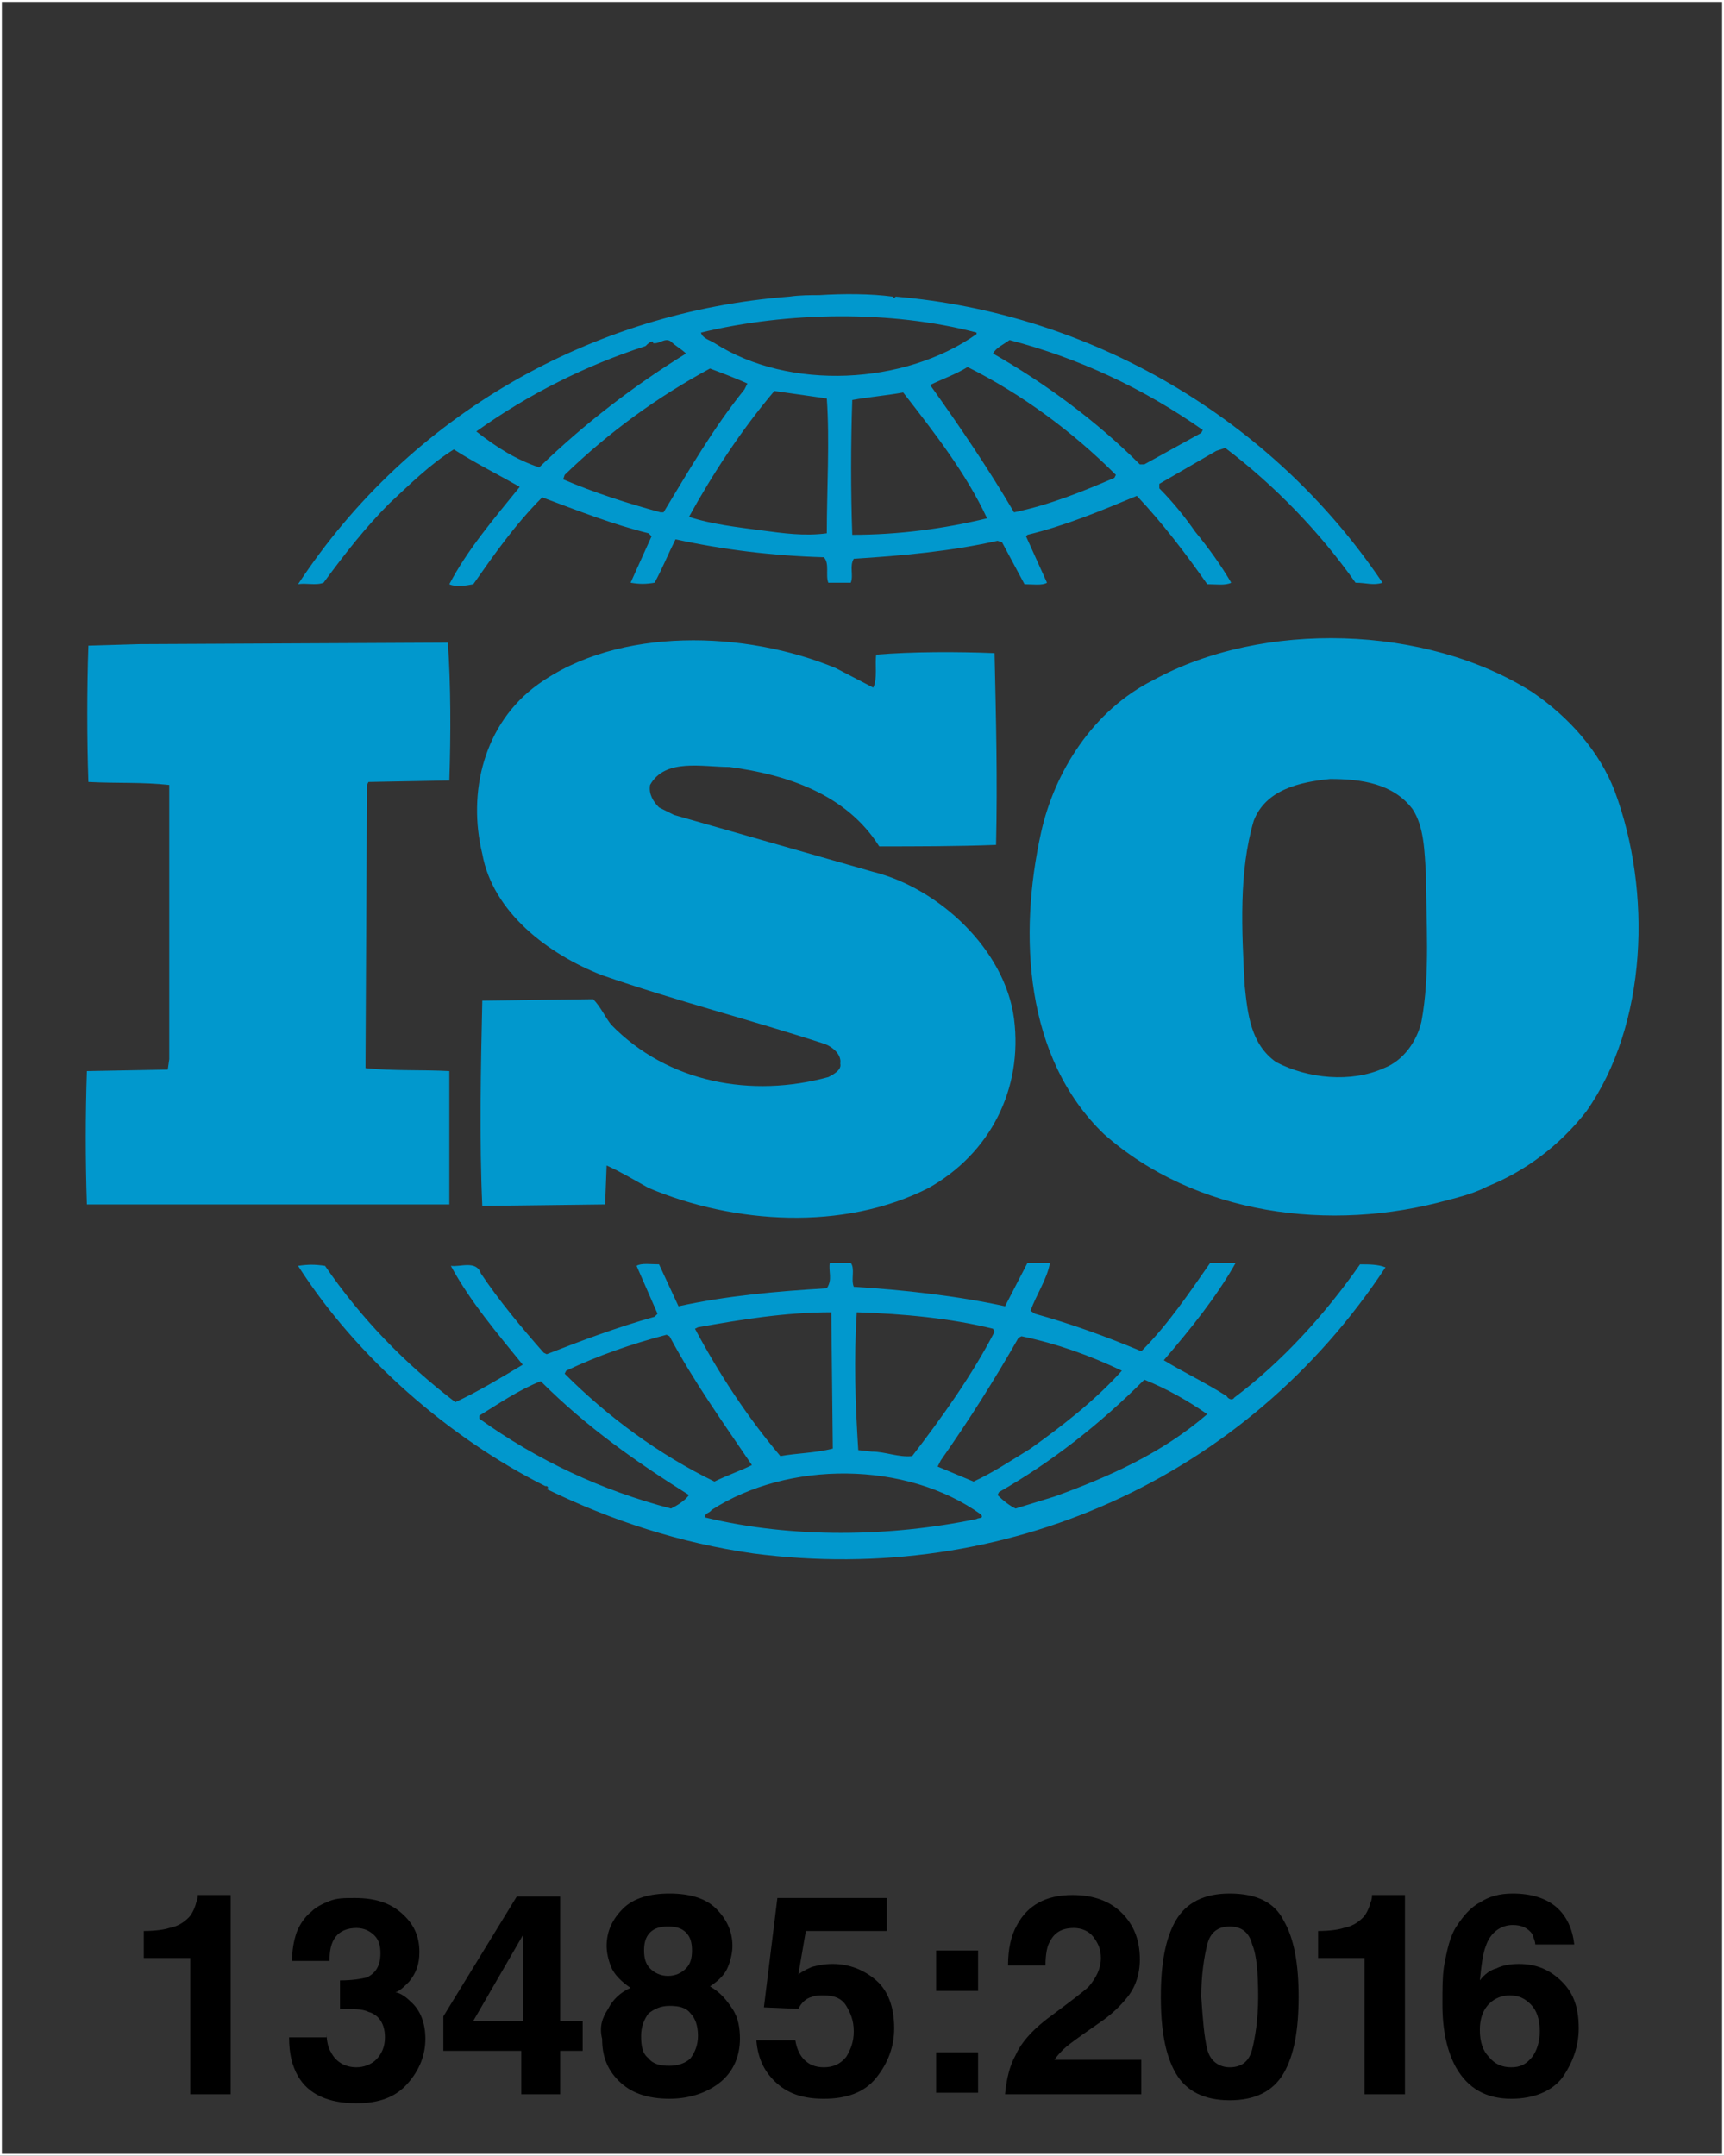 <?xml version="1.0" encoding="utf-8"?>
<!-- Generator: Adobe Illustrator 24.0.0, SVG Export Plug-In . SVG Version: 6.00 Build 0)  -->
<svg version="1.1" id="Layer_1" xmlns="http://www.w3.org/2000/svg" xmlns:xlink="http://www.w3.org/1999/xlink" x="0px" y="0px"
	 viewBox="0 0 115.1 143.9" style="enable-background:new 0 0 115.1 143.9;" xml:space="preserve">
<rect x="0" y="0" width="115.1" height="143.9" fill="#333333" stroke="none"/>
<style type="text/css">
	.st0{fill:#0198CD;}
	.st1{fill:none;stroke:#FFFFFF;stroke-width:0.25;stroke-miterlimit:10;}
</style>
<g>
	<path class="st0" d="M107.8,52.8c-1-2.6-3-4.9-5.5-6.6c-7.1-4.5-18-4.8-25.3-0.8c-4,2-6.6,6.1-7.5,10.2c-1.5,6.8-1.1,15,4.2,20.1
		c6.1,5.4,15.1,6.6,23,4.4c0.4-0.1,1.6-0.4,2.4-0.8l0.2-0.1c2.5-1,4.8-2.7,6.6-5C110,68.4,110.3,59.5,107.8,52.8 M94.9,68.2
		c-0.3,1.3-1.2,2.6-2.5,3.1c-2.2,1-5.1,0.7-7.2-0.4c-1.7-1.2-1.9-3.2-2.1-5.1c-0.2-3.7-0.4-7.6,0.6-11c0.8-2.1,3.1-2.6,5.1-2.8
		c2.1,0,4.2,0.3,5.5,2c0.8,1.2,0.8,2.9,0.9,4.3C95.2,61.4,95.5,65,94.9,68.2 M30,71.5c-1.8-0.1-3.8,0-5.6-0.2l0.1-18.9l0.1-0.2
		l5.4-0.1c0.1-3.1,0.1-6.4-0.1-9.2L9.3,43l-3.4,0.1c-0.1,2.9-0.1,6.2,0,9.1c1.9,0.1,3.6,0,5.4,0.2v18.3l-0.1,0.7l-5.4,0.1
		c-0.1,3-0.1,5.9,0,8.9H30L30,71.5L30,71.5z M90.8,84.4c-2.3,3.3-5.2,6.5-8.4,8.9c-0.1,0.2-0.4,0.1-0.5-0.1
		c-1.4-0.9-2.9-1.6-4.2-2.4c1.8-2.1,3.5-4.2,4.8-6.5h-1.7c-1.4,2-2.8,4.1-4.6,5.9c-2.4-1-4.6-1.8-7.1-2.5l-0.3-0.2
		c0.4-1.1,1.1-2.1,1.3-3.2h-1.5l-1.5,2.9c-3.2-0.7-6.8-1.1-10.1-1.3c-0.2-0.5,0.1-1.2-0.2-1.6h-1.4c-0.1,0.6,0.2,1.1-0.2,1.7
		c-3.4,0.2-6.7,0.5-9.9,1.2L44,84.4c-0.5,0-1.2-0.1-1.5,0.1l1.4,3.2l-0.2,0.2c-2.5,0.7-4.9,1.6-7.2,2.5l-0.2-0.1
		c-1.5-1.7-3-3.5-4.2-5.3c-0.3-0.9-1.4-0.4-2-0.5c1.3,2.4,3.1,4.5,4.8,6.6c-1.5,0.9-3,1.8-4.5,2.5C27,91,24.1,88,21.7,84.5
		c-0.7-0.1-1.1-0.1-1.8,0C23.8,90.6,30,96,36.4,99.2c0,0,0,0,0.1,0c0,0,0.2,0.1,0,0.2c4.3,2.1,8.9,3.6,13.8,4.3
		c16.8,2.2,32.9-5,42.2-19.1C92,84.4,91.4,84.4,90.8,84.4 M68,89.3l0.2-0.1c2.4,0.5,4.6,1.3,6.7,2.3c-1.8,2-4,3.7-6.1,5.2
		c-1.3,0.8-2.5,1.6-3.8,2.2l-2.4-1l0.2-0.4C64.7,94.8,66.4,92.1,68,89.3 M57.2,87.6c3.1,0.1,6.3,0.4,9.1,1.1l0.1,0.2
		c-1.5,2.9-3.5,5.7-5.5,8.3c-0.9,0.1-1.8-0.3-2.7-0.3l-0.9-0.1C57.1,93.6,57,90.8,57.2,87.6 M46.6,88.6c2.8-0.5,5.8-1,8.9-1l0.1,9.1
		c-1.2,0.3-2.4,0.3-3.5,0.5c-2.2-2.6-4.1-5.5-5.7-8.5L46.6,88.6L46.6,88.6z M37.8,91.5c2.1-1,4.4-1.8,6.7-2.4l0.2,0.1
		c1.6,3,3.6,5.8,5.5,8.6c-0.8,0.4-1.7,0.7-2.5,1.1c-3.7-1.8-7.1-4.3-10-7.2L37.8,91.5L37.8,91.5z M44.8,100.7
		c-4.6-1.2-8.9-3.2-12.8-6v-0.2c1.3-0.8,2.6-1.7,4.1-2.3c3.1,3.1,6.4,5.4,9.9,7.6C45.7,100.2,45.2,100.5,44.8,100.7 M65.2,101.4
		c-5.8,1.2-12.3,1.3-18.1-0.1c-0.1-0.3,0.3-0.3,0.4-0.5c5.1-3.3,13-3.3,18,0.3C65.7,101.4,65.3,101.3,65.2,101.4 M70.4,99.9
		l-2.6,0.8c-0.4-0.2-0.8-0.5-1.2-0.9l0.1-0.2c3.5-2,6.7-4.5,9.7-7.5c1.5,0.6,2.9,1.4,4.2,2.3C77.6,97,74,98.6,70.4,99.9 M21.6,38.9
		c1.4-1.9,2.8-3.7,4.4-5.3c1.4-1.3,2.7-2.6,4.3-3.6c1.4,0.9,3,1.7,4.4,2.5C33,34.6,31.2,36.7,30,39c0.4,0.2,1.1,0.1,1.6,0
		c1.4-2,2.8-4,4.6-5.8c2.4,0.9,4.7,1.8,7.1,2.4l0.2,0.2l-1.4,3.1c0.6,0.1,1,0.1,1.6,0c0.5-0.9,0.9-1.9,1.4-2.9
		c3.2,0.7,6.5,1.1,9.9,1.2c0.4,0.4,0.1,1.2,0.3,1.7h1.5c0.2-0.5-0.1-1.1,0.2-1.6c3.2-0.2,6.5-0.5,9.6-1.2l0.3,0.1l1.5,2.8
		c0.5,0,1.2,0.1,1.5-0.1l-1.4-3.1l0.1-0.1c2.5-0.6,4.9-1.6,7.3-2.6c1.7,1.8,3.3,3.9,4.7,5.9c0.6,0,1.2,0.1,1.6-0.1
		c-0.7-1.2-1.5-2.3-2.4-3.4c-0.7-1-1.5-2-2.4-2.9v-0.3l3.8-2.2l0.6-0.2c3.3,2.5,6.3,5.6,8.7,9c0.7,0,1.2,0.2,1.8,0
		c-7.4-11-19.5-18-32.5-19.1l-0.1,0.1l-0.1-0.1c-1.5-0.2-3.3-0.2-4.9-0.1c-0.6,0-1.3,0-2,0.1c-13.1,1-25.3,7.8-32.8,19.2
		C20.4,38.9,21.1,39.1,21.6,38.9 M44.3,34.2h-0.2c-2.2-0.6-4.4-1.3-6.5-2.2l0.1-0.3c3-2.9,6.2-5.2,9.7-7.1c0.8,0.3,1.6,0.6,2.5,1
		L49.7,26C47.6,28.6,46,31.4,44.3,34.2 M55.2,35.6c-1.5,0.2-2.9,0-4.4-0.2S47.5,35,46,34.5c1.6-2.9,3.5-5.8,5.7-8.4l3.5,0.5
		C55.4,29.4,55.2,32.7,55.2,35.6 M56.9,35.7c-0.1-2.9-0.1-6,0-9c1.1-0.2,2.3-0.3,3.4-0.5c2.1,2.7,4.2,5.4,5.6,8.4
		C63,35.3,60,35.7,56.9,35.7 M74.4,31.9c-2.1,0.9-4.3,1.8-6.7,2.3c-1.7-2.9-3.6-5.7-5.6-8.5c0.8-0.4,1.7-0.7,2.5-1.2
		c3.6,1.8,7,4.3,9.9,7.2L74.4,31.9z M67.4,22.7c4.6,1.2,8.9,3.2,12.9,6l-0.1,0.2L76.4,31h-0.3c-2.9-2.9-6.3-5.4-9.8-7.4
		C66.5,23.2,67,23,67.4,22.7 M65.2,22.2v0.1c-4.8,3.4-12.5,3.8-17.5,0.6c-0.3-0.2-0.8-0.3-0.9-0.7C52.6,20.8,59.5,20.7,65.2,22.2
		 M31.8,28.8c3.5-2.5,7.3-4.4,11.3-5.7c0.2-0.2,0.3-0.3,0.5-0.3v0.1c0.4,0.1,0.8-0.4,1.2-0.1c0.3,0.3,0.7,0.5,1,0.8
		c-3.4,2.1-6.7,4.6-9.8,7.6C34.5,30.7,33.2,29.9,31.8,28.8L31.8,28.8L31.8,28.8z M55.3,71.9c-5.1,1.4-10.7,0.4-14.5-3.5
		c-0.4-0.5-0.7-1.2-1.2-1.7l-7.4,0.1c-0.1,4.4-0.2,9.4,0,13.7l8.2-0.1l0.1-2.6c0.9,0.4,1.9,1,2.8,1.5c5.7,2.4,13,2.9,18.7,0
		c4.1-2.3,6.3-6.6,5.7-11.3c-0.6-4.6-5-8.7-9.4-9.8L45,54.4l-1-0.5c-0.4-0.4-0.7-0.9-0.6-1.5c1-1.8,3.5-1.2,5.3-1.2
		c3.8,0.5,7.8,1.8,10,5.3c2.4,0,5.2,0,7.8-0.1c0.1-4.4,0-8.3-0.1-12.8c-2.5-0.1-5.5-0.1-7.9,0.1c-0.1,0.6,0.1,1.6-0.2,2.2l-2.5-1.3
		c-6-2.5-14.5-2.8-19.9,1.1c-3.6,2.6-4.7,7.2-3.7,11.3c0.7,3.9,4.4,6.7,8,8.1c4.9,1.7,10,3,14.9,4.6c0.5,0.2,1.1,0.7,1,1.3
		C56.2,71.4,55.7,71.7,55.3,71.9"/>
</g>
<g>
	<path d="M9.6,130.6v-1.7c0.8,0,1.4-0.1,1.7-0.2c0.5-0.1,0.9-0.3,1.3-0.7c0.2-0.2,0.4-0.6,0.5-1c0.1-0.2,0.1-0.4,0.1-0.5h2.2v13.3
		h-2.7v-9.1H9.6V130.6z"/>
	<path d="M21.8,135.7c0,0.5,0.1,1,0.3,1.3c0.3,0.6,0.9,1,1.7,1c0.5,0,1-0.2,1.3-0.5c0.4-0.4,0.6-0.9,0.6-1.5c0-0.9-0.4-1.5-1.1-1.7
		c-0.4-0.2-1-0.2-1.9-0.2v-1.9c0.8,0,1.4-0.1,1.8-0.2c0.6-0.3,0.9-0.8,0.9-1.6c0-0.5-0.1-0.9-0.4-1.2s-0.7-0.5-1.2-0.5
		c-0.6,0-1.1,0.2-1.4,0.6c-0.3,0.4-0.4,0.9-0.4,1.6h-2.5c0-0.7,0.1-1.3,0.3-1.9c0.2-0.5,0.5-1,1-1.4c0.3-0.3,0.7-0.5,1.2-0.7
		s1-0.2,1.7-0.2c1.3,0,2.3,0.3,3.1,1c0.8,0.7,1.2,1.5,1.2,2.6c0,0.8-0.2,1.4-0.7,2c-0.3,0.3-0.6,0.6-0.9,0.7c0.2,0,0.6,0.2,1,0.6
		c0.7,0.6,1,1.5,1,2.5c0,1.1-0.4,2.1-1.2,3c-0.8,0.9-1.9,1.3-3.4,1.3c-1.9,0-3.2-0.6-3.9-1.8c-0.4-0.7-0.6-1.5-0.6-2.6h2.5V135.7z"
		/>
	<path d="M38.9,136.9h-1.5v2.9h-2.6v-2.9h-5.2v-2.3l4.9-8h2.9v8.3h1.5C38.9,134.9,38.9,136.9,38.9,136.9z M34.9,134.9v-5.7l-3.3,5.7
		H34.9z"/>
	<path d="M40.6,134.1c0.3-0.6,0.8-1.1,1.5-1.4c-0.6-0.4-1.1-0.9-1.3-1.4s-0.3-1-0.3-1.4c0-1,0.4-1.8,1.1-2.5c0.7-0.7,1.8-1,3.1-1
		s2.4,0.3,3.1,1c0.7,0.7,1.1,1.5,1.1,2.5c0,0.4-0.1,0.9-0.3,1.4s-0.6,0.9-1.2,1.3c0.7,0.4,1.1,0.9,1.5,1.5c0.4,0.6,0.5,1.3,0.5,2
		c0,1.1-0.4,2.1-1.2,2.8c-0.8,0.7-2,1.2-3.5,1.2s-2.6-0.4-3.4-1.2c-0.8-0.8-1.1-1.7-1.1-2.8C40,135.3,40.2,134.7,40.6,134.1z
		 M43.3,137.4c0.3,0.4,0.8,0.5,1.4,0.5s1.1-0.2,1.4-0.5c0.3-0.4,0.5-0.9,0.5-1.5c0-0.7-0.2-1.2-0.5-1.5c-0.3-0.4-0.8-0.5-1.4-0.5
		s-1,0.2-1.4,0.5c-0.3,0.4-0.5,0.9-0.5,1.5C42.8,136.6,42.9,137.1,43.3,137.4z M43.4,131.4c0.3,0.3,0.7,0.5,1.2,0.5s0.9-0.2,1.2-0.5
		s0.4-0.7,0.4-1.2s-0.1-0.9-0.4-1.2c-0.3-0.3-0.7-0.4-1.2-0.4s-0.9,0.1-1.2,0.4s-0.4,0.7-0.4,1.2S43.1,131.1,43.4,131.4z"/>
	<path d="M53.1,136.2c0.1,0.6,0.3,1,0.6,1.3s0.7,0.5,1.3,0.5s1.1-0.2,1.5-0.7c0.3-0.5,0.5-1,0.5-1.7s-0.2-1.2-0.5-1.7
		s-0.8-0.7-1.5-0.7c-0.3,0-0.6,0-0.8,0.1c-0.4,0.1-0.7,0.4-0.9,0.8L51,134l0.9-7.3h7.3v2.2h-5.4l-0.5,2.9c0.4-0.3,0.7-0.4,0.9-0.5
		c0.4-0.1,0.8-0.2,1.4-0.2c1.1,0,2.1,0.4,2.9,1.1s1.2,1.8,1.2,3.2c0,1.2-0.4,2.3-1.2,3.3s-2,1.4-3.5,1.4c-1.3,0-2.3-0.3-3.1-1
		s-1.3-1.6-1.4-2.9H53.1z"/>
	<path d="M62.5,130.2h2.8v2.7h-2.8V130.2z M62.5,137h2.8v2.7h-2.8V137z"/>
	<path d="M67.8,137.2c0.4-0.9,1.2-1.8,2.6-2.8c1.2-0.9,2-1.5,2.3-1.8c0.5-0.6,0.8-1.2,0.8-1.9c0-0.6-0.2-1-0.5-1.4
		c-0.3-0.4-0.8-0.6-1.3-0.6c-0.8,0-1.3,0.3-1.6,0.9c-0.2,0.3-0.3,0.9-0.3,1.6h-2.5c0-1.1,0.2-2,0.6-2.7c0.7-1.3,1.9-2,3.7-2
		c1.4,0,2.5,0.4,3.3,1.2c0.8,0.8,1.2,1.8,1.2,3.1c0,1-0.3,1.9-0.9,2.6c-0.4,0.5-1,1.1-1.9,1.7l-1,0.7c-0.7,0.5-1.1,0.8-1.3,1
		c-0.2,0.2-0.4,0.4-0.6,0.7h5.8v2.3h-9.1C67.2,138.8,67.4,137.9,67.8,137.2z"/>
	<path d="M85.7,128.2c0.7,1.2,1,2.9,1,5.1s-0.3,3.9-1,5.1s-1.9,1.8-3.6,1.8s-2.9-0.6-3.6-1.8c-0.7-1.2-1-2.9-1-5.1s0.3-3.9,1-5.1
		s1.9-1.8,3.6-1.8C83.9,126.4,85.1,127,85.7,128.2z M80.6,136.8c0.2,0.8,0.8,1.2,1.5,1.2c0.8,0,1.3-0.4,1.5-1.2
		c0.2-0.8,0.4-2,0.4-3.5c0-1.6-0.1-2.8-0.4-3.5c-0.2-0.8-0.7-1.2-1.5-1.2s-1.3,0.4-1.5,1.2s-0.4,2-0.4,3.5
		C80.3,134.8,80.4,136,80.6,136.8z"/>
	<path d="M88,130.6v-1.7c0.8,0,1.4-0.1,1.7-0.2c0.5-0.1,0.9-0.3,1.3-0.7c0.2-0.2,0.4-0.6,0.5-1c0.1-0.2,0.1-0.4,0.1-0.5h2.2v13.3
		h-2.7v-9.1H88V130.6z"/>
	<path d="M102.5,129.8c0-0.2-0.1-0.4-0.2-0.7c-0.3-0.4-0.7-0.6-1.3-0.6c-0.8,0-1.5,0.5-1.8,1.4c-0.2,0.5-0.3,1.3-0.4,2.3
		c0.3-0.4,0.7-0.7,1.1-0.8c0.4-0.2,0.9-0.3,1.5-0.3c1.2,0,2.1,0.4,2.9,1.2s1.1,1.8,1.1,3.1c0,1.2-0.4,2.3-1.1,3.3
		c-0.7,0.9-1.9,1.4-3.4,1.4c-1.7,0-2.9-0.7-3.7-2.1c-0.6-1.1-0.9-2.5-0.9-4.2c0-1,0-1.8,0.1-2.5c0.2-1.1,0.4-2.1,0.9-2.8
		c0.4-0.6,0.9-1.2,1.5-1.5c0.6-0.4,1.3-0.6,2.2-0.6c1.2,0,2.2,0.3,2.9,0.9c0.7,0.6,1.1,1.5,1.2,2.5
		C105.1,129.8,102.5,129.8,102.5,129.8z M99.4,137.3c0.4,0.5,0.9,0.7,1.5,0.7s1-0.2,1.4-0.7c0.3-0.4,0.5-1,0.5-1.7
		c0-0.8-0.2-1.4-0.6-1.8c-0.4-0.4-0.8-0.6-1.4-0.6c-0.4,0-0.8,0.1-1.2,0.4c-0.5,0.4-0.8,1-0.8,1.9C98.8,136.3,99,136.9,99.4,137.3z"
		/>
</g>
<rect x="0" y="0" class="st1" width="115.1" height="143.9"/>
</svg>
